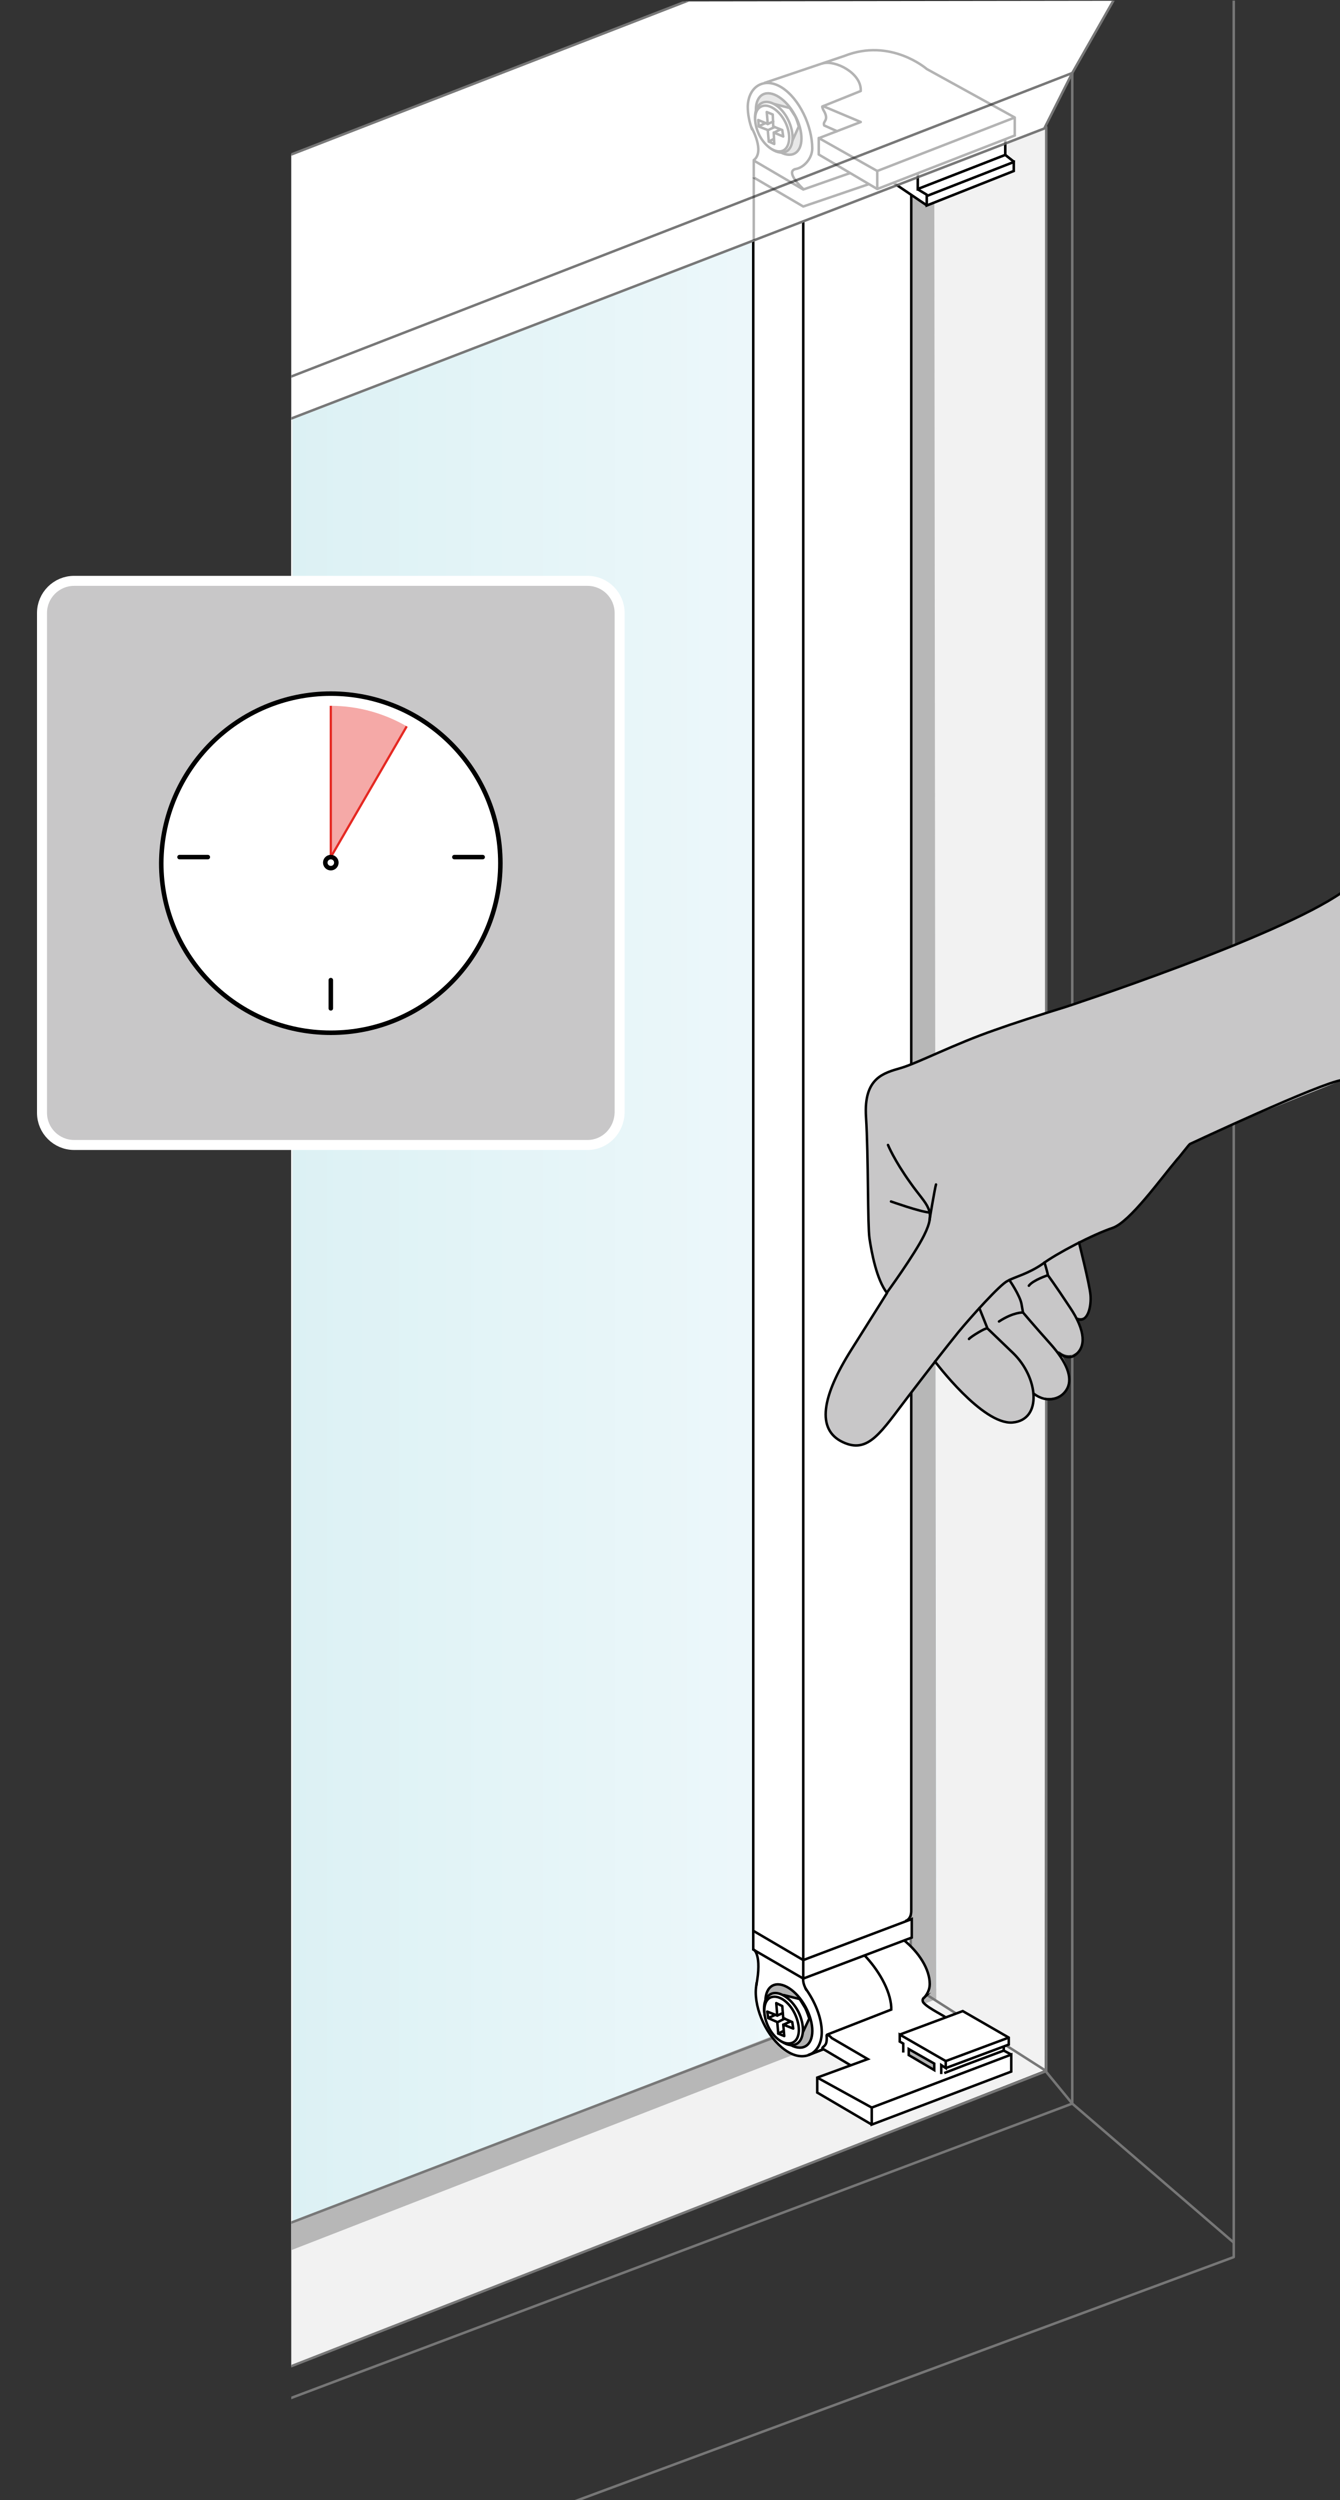 <?xml version="1.0" encoding="UTF-8"?>
<svg xmlns="http://www.w3.org/2000/svg" width="268" height="500" version="1.1" xmlns:xlink="http://www.w3.org/1999/xlink" viewBox="0 0 268 500">
  <rect x="0" y="0" width="268" height="500" fill="#333333" stroke="none"/>
  <defs>
    <style>
      .cls-1, .cls-2, .cls-3, .cls-4, .cls-5, .cls-6, .cls-7, .cls-8, .cls-9, .cls-10, .cls-11, .cls-12 {
        fill: none;
      }

      .cls-1, .cls-2, .cls-3, .cls-13, .cls-7, .cls-9, .cls-14, .cls-15, .cls-10, .cls-16, .cls-12, .cls-17 {
        stroke-width: .5px;
      }

      .cls-1, .cls-3, .cls-4, .cls-13, .cls-5, .cls-9, .cls-16, .cls-12, .cls-17 {
        stroke: #000;
      }

      .cls-1, .cls-16, .cls-11, .cls-17 {
        stroke-miterlimit: 10;
      }

      .cls-2 {
        stroke: #020303;
      }

      .cls-2, .cls-3, .cls-4, .cls-13, .cls-5, .cls-7, .cls-8, .cls-9, .cls-14, .cls-15, .cls-10, .cls-12 {
        stroke-linejoin: round;
      }

      .cls-2, .cls-4, .cls-13, .cls-5, .cls-14, .cls-15, .cls-10, .cls-12 {
        stroke-linecap: round;
      }

      .cls-18 {
        clip-path: url(#clippath-6);
      }

      .cls-19 {
        clip-path: url(#clippath-4);
      }

      .cls-3 {
        isolation: isolate;
      }

      .cls-3, .cls-20 {
        opacity: .3;
      }

      .cls-4 {
        stroke-width: .905px;
      }

      .cls-21, .cls-13, .cls-14, .cls-16 {
        fill: #fff;
      }

      .cls-22, .cls-23 {
        fill: #c8c7c8;
      }

      .cls-24 {
        opacity: .4;
      }

      .cls-5 {
        stroke-width: .5px;
      }

      .cls-7, .cls-14, .cls-10 {
        stroke: #777;
      }

      .cls-8 {
        stroke: #e52822;
        stroke-width: .452px;
      }

      .cls-25 {
        fill: #b2b2b2;
      }

      .cls-26 {
        clip-path: url(#clippath-1);
      }

      .cls-27 {
        fill: #f2f2f2;
      }

      .cls-28 {
        clip-path: url(#clippath-5);
      }

      .cls-15 {
        fill: url(#Unbenannter_Verlauf);
        stroke: #f2f2f2;
      }

      .cls-29 {
        fill: #e52822;
      }

      .cls-30 {
        clip-path: url(#clippath-3);
      }

      .cls-11 {
        stroke: #b7b7b7;
        stroke-width: 5px;
      }

      .cls-31 {
        fill: #000100;
      }

      .cls-23 {
        stroke: #fff;
        stroke-linejoin: bevel;
        stroke-width: 2px;
      }

      .cls-32 {
        clip-path: url(#clippath-2);
      }

      .cls-17 {
        fill: #b4b4b4;
      }

      .cls-33 {
        clip-path: url(#clippath);
      }
    </style>
    <clipPath id="clippath">
      <polygon class="cls-6" points="326.25 500 58.25 500.4 58.25 .4 326.25 0 326.25 500"/>
    </clipPath>
    <clipPath id="clippath-1">
      <polygon class="cls-6" points="326.25 500 58.25 500.4 58.25 .4 326.25 0 326.25 500"/>
    </clipPath>
    <linearGradient id="Unbenannter_Verlauf" data-name="Unbenannter Verlauf" x1="58.25" y1="260.7" x2="187.65" y2="260.7" gradientTransform="translate(0 500) scale(1 -1)" gradientUnits="userSpaceOnUse">
      <stop offset="0" stop-color="#dcf1f4"/>
      <stop offset="1" stop-color="#f3fafd"/>
    </linearGradient>
    <clipPath id="clippath-2">
      <polygon class="cls-6" points="326.25 500 58.25 500.4 58.25 .4 326.25 0 326.25 500"/>
    </clipPath>
    <clipPath id="clippath-3">
      <polygon class="cls-6" points="326.25 500 58.25 500.4 58.25 .4 326.25 0 326.25 500"/>
    </clipPath>
    <clipPath id="clippath-4">
      <rect class="cls-6" x="58.25" y=".3" width="176.648" height="499.7"/>
    </clipPath>
    <clipPath id="clippath-5">
      <rect class="cls-6" x="66.163" y="141.158" width="15.183" height="30.255"/>
    </clipPath>
    <clipPath id="clippath-6">
      <rect class="cls-6" x="66.163" y="141.158" width="15.183" height="30.255"/>
    </clipPath>
  </defs>
  <!-- Generator: Adobe Illustrator 28.6.0, SVG Export Plug-In . SVG Version: 1.2.0 Build 709)  -->
  <g>
    <g id="Ebene_1">
      <g>
        <g>
          <g class="cls-33">
            <g>
              <path class="cls-31" d="M86.35,438.8"/>
              <path class="cls-31" d="M86.35,438.4"/>
            </g>
          </g>
          <g class="cls-26">
            <g>
              <polygon class="cls-27" points="208.95 414 209.25 25.4 58.25 83.7 57.55 473.5 208.95 414"/>
              <polygon class="cls-15" points="186.95 34.1 187.65 397.8 58.25 444.5 58.25 83.7 186.95 34.1"/>
              <polyline class="cls-11" points="43.95 452.9 184.75 398.1 184.35 24.9"/>
              <polyline class="cls-10" points="49.65 447.8 175.35 399.6 182.15 396.9"/>
              <polyline class="cls-10" points="57.55 473.5 209.25 414.2 209.25 25.4"/>
              <polyline class="cls-10" points="246.75 -39.2 246.75 451.4 108.05 502.8"/>
              <polyline class="cls-10" points="214.45 14.6 214.45 420.7 52.85 481.6"/>
              <g>
                <polyline class="cls-7" points="246.75 448.5 214.45 420.7 208.95 414 182.15 396.9 182.15 32.5"/>
                <g>
                  <path d="M179.65,389.6"/>
                  <path d="M182.45,389.6"/>
                </g>
                <g>
                  <path class="cls-31" d="M330.35,438.8"/>
                  <path class="cls-31" d="M330.35,438.4"/>
                </g>
                <path class="cls-10" d="M95.35-41.5"/>
                <g>
                  <path class="cls-21" d="M150.55,386.4v3.7h0l1.1,1.6c0,1.5-.9,5.3-.7,6.9,0,1.3.3,2.7.7,4.1-.3.1,2.6,5.2,2.8,5.1,1,1.3,2,2.4,3.6,3.1.5.2.9.4,1.4.4,2.9.6,4.5-1.6,5-1.3l5.6,3-6.6,2.5v3l10.9,6.4,27.8-10.5v-3.4h0l-1.5-.8h0v-.9l1-.4v-1.4l-9.3-5.1-3.5,1.3v-.1c-.5-.4-4.4-2.3-4.5-3.2,0-.2.1-.4.1-.5l.3-.3s-.1.1-.2.1l-.1.1h0l.1-.1c.6-.7,1.2-1.4,1.2-2.5v-.9c-.2-1.7-.8-3.3-2-5-.4-.7-1.5-1.8-1.5-1.8l-1.6-1.5,1.7-.6-.1-3.5V39.2l3.1,2,17.4-6.9s-.3.2,0-2c0,0-1.7-1.1-1.6-1.6.2-2.2,0-2.7,0-2.7l1.8-.7v-3.6l-17.6-9.7s-6.7-6.5-16.3-3.1c-2.1.7-15.3,5.7-15.3,5.7-4.8,1.2-4.6,6.8-3.4,9.1,2.9,5.7.4,6.8.4,6.8l-.2,353.9ZM150.65,39h0"/>
                  <line class="cls-1" x1="164.75" y1="409.8" x2="161.65" y2="411"/>
                  <path class="cls-1" d="M161.05,397.6c1.9,2.6,3.3,5.9,3.3,8.8,0,4-3.1,6.1-6.7,4-3.6-2.1-6.5-7.5-6.5-12,0-.7.1-1.3.2-1.9"/>
                  <polygon class="cls-1" points="174.35 424.9 174.35 421.5 202.25 410.9 202.25 414.3 174.35 424.9"/>
                  <line class="cls-1" x1="163.45" y1="415.5" x2="174.35" y2="421.5"/>
                  <path class="cls-1" d="M189.05,403.4c-.5-.4-4.4-2.3-4.5-3.2-.1-.4.2-.7.4-.8l-.3.3c.7-.7,1.3-1.7,1.3-2.9,0-3-2.2-6.4-5.2-8.8"/>
                  <line class="cls-1" x1="201.75" y1="407.5" x2="189.15" y2="412.2"/>
                  <polyline class="cls-1" points="179.95 406.9 192.55 402.2 201.75 407.5 201.75 408.9 189.15 413.6"/>
                  <polyline class="cls-1" points="188.25 414.8 188.25 414.8 188.25 413 188.25 413 189.15 413.6 189.15 412.2 179.95 406.9 179.95 408.3 180.65 408.7 180.65 408.7 180.65 410.5"/>
                  <polygon class="cls-17" points="186.85 414 186.85 412.7 181.75 409.8 181.75 411 186.85 414"/>
                  <polyline class="cls-1" points="200.75 410.1 193.25 412.9 188.85 414.6"/>
                  <polygon class="cls-1" points="160.65 395.7 160.65 392 182.35 383.8 182.35 387.5 160.65 395.7"/>
                  <polyline class="cls-1" points="150.75 386.2 160.65 392 160.65 37.9"/>
                  <path class="cls-1" d="M161.35,398.1c-.9-1.5-.7-2.4-.7-2.4l-10-5.8V35.5"/>
                  <path class="cls-1" d="M150.75,389.9s1.7,1,.5,7.2"/>
                  <polyline class="cls-1" points="200.75 409.2 200.75 410 200.75 410.1 202.25 410.9"/>
                  <line class="cls-1" x1="161.65" y1="411" x2="164.75" y2="409.8"/>
                  <path class="cls-1" d="M170.05,413l-5.4-3.2c-.5-.3.2-.4.5-1,.2-.4.2-.9.2-1.3,0-.2-.1-.5.1-.6l12.8-5h0v-.5c-.2-3.5-2.7-7.6-5.4-10.4"/>
                  <path class="cls-1" d="M174.35,424.9l-10.9-6.4v-3l10.1-3.7-7.2-4.2c-.2-.2-.6-.7-.9-.5"/>
                  <g>
                    <path class="cls-1" d="M175.45,34.2l27.5-10.7v3.6"/>
                    <path class="cls-1" d="M175.45,37.8v-3.6l-11.7-6.6v3.3l11.7,6.9s27-10.5,27.5-10.7"/>
                  </g>
                  <path class="cls-1" d="M181.05,384.2c1.3-.4,1.2-2.1,1.2-2.1h0V39.1"/>
                  <polyline class="cls-1" points="170.05 34.6 160.65 37.9 150.75 32.1 150.75 35.5 160.65 41.3 173.85 36.8"/>
                  <path class="cls-1" d="M150.45,26c-.6-1.6-.9-3.2-.9-4.7.1-4,3.3-6,6.8-3.8s6.1,7.7,6.1,12.2c0,1.9-1.6,3.8-3.3,4.1-.2,0-.6.2-.7.5-.2.6.4,1.8,2.2,3.5"/>
                  <path class="cls-17" d="M151.45,21.9c.1-2.7,2.2-4,4.5-2.5s4.2,5.2,4.1,8.2c-.1,3-2.7,4.2-4.4,2.8-2.2-1.8-4.3-5.5-4.2-8.5Z"/>
                  <path class="cls-1" d="M172.15,24.4l-8.3,3.2"/>
                  <path class="cls-1" d="M202.95,23.5l-17.6-9.7s-7.2-6.3-16.5-2.6l-16,5.4"/>
                  <line class="cls-1" x1="172.15" y1="24.4" x2="164.55" y2="21.2"/>
                  <path class="cls-1" d="M164.45,12.7c2.5-.8,7.9,1.9,7.7,5.5l-7.7,3.1s0,.4.4,1c1,1.9-.4,1.9,0,2.8l2.7,1.2"/>
                  <path class="cls-1" d="M150.25,25.4s2.9,5,.4,6.7"/>
                  <g>
                    <path class="cls-16" d="M149.65,25"/>
                    <path class="cls-16" d="M151.25,28.5"/>
                  </g>
                  <line class="cls-1" x1="201.05" y1="28" x2="201.05" y2="30.9"/>
                  <path class="cls-1" d="M185.35,41.1v-1.9l17.4-6.8v1.8l-17.4,6.9Z"/>
                  <polyline class="cls-1" points="183.55 34.6 183.55 37.8 201.25 30.9"/>
                  <line class="cls-1" x1="202.85" y1="32.4" x2="200.95" y2="30.9"/>
                  <line class="cls-1" x1="185.45" y1="39" x2="183.45" y2="37.8"/>
                  <line class="cls-1" x1="185.25" y1="41" x2="178.75" y2="36.6"/>
                </g>
                <g>
                  <g>
                    <ellipse class="cls-25" cx="157.774" cy="403.188" rx="3.8" ry="6.9" transform="translate(-173.24 124.113) rotate(-28.495)"/>
                    <ellipse class="cls-5" cx="157.774" cy="403.188" rx="3.8" ry="6.9" transform="translate(-173.24 124.113) rotate(-28.495)"/>
                  </g>
                  <g>
                    <g>
                      <g>
                        <path class="cls-13" d="M160.35,400"/>
                        <path class="cls-13" d="M161.95,403.5"/>
                      </g>
                      <path class="cls-13" d="M156.75,399l3.2.8s.8,1.3,1.1,1.8c.4.8.8,2.1.8,2.1l-1.4,3"/>
                    </g>
                    <path class="cls-13" d="M159.25,408.8c-1.6.8-4.1-.8-5.5-3.5-1.4-2.8-1.2-5.7.4-6.5,1.6-.8,4.1.8,5.5,3.5,1.4,2.8,1.2,5.7-.4,6.5Z"/>
                    <path class="cls-13" d="M154.05,399.5c1.5-.7,3.7.7,4.9,3.2s1.1,5.1-.4,5.8c-1.5.7-3.7-.7-4.9-3.2s-1-5.1.4-5.8Z"/>
                    <polygon class="cls-13" points="153.65 403.6 155.45 404.4 155.65 406.7 156.85 407.2 156.65 404.9 158.65 405.7 158.45 404.4 156.65 403.6 156.45 401.2 155.25 400.6 155.45 403.1 153.45 402.3 153.65 403.6"/>
                    <line class="cls-12" x1="158.05" y1="404.3" x2="156.75" y2="404.9"/>
                    <line class="cls-12" x1="156.95" y1="403.7" x2="155.55" y2="404.4"/>
                    <line class="cls-12" x1="156.55" y1="402.6" x2="155.45" y2="403.1"/>
                    <line class="cls-12" x1="154.95" y1="403" x2="153.65" y2="403.6"/>
                    <line class="cls-12" x1="156.65" y1="406.2" x2="155.65" y2="406.7"/>
                  </g>
                </g>
              </g>
            </g>
          </g>
          <g class="cls-32">
            <polyline class="cls-14" points="58.25 83.7 208.85 25.7 214.45 14.6 246.75 -42.2 58.25 30.9"/>
          </g>
          <g class="cls-30">
            <line class="cls-10" x1="58.25" y1="75.3" x2="214.45" y2="14.6"/>
          </g>
        </g>
        <g class="cls-20">
          <path class="cls-9" d="M160.65,37.9"/>
          <path class="cls-9" d="M150.75,35.5"/>
          <g>
            <path class="cls-12" d="M175.45,34.2l27.5-10.7v3.6"/>
            <path class="cls-12" d="M175.45,37.8v-3.6l-11.7-6.6v3.3l11.7,6.9s27-10.5,27.5-10.7"/>
          </g>
          <path class="cls-9" d="M182.25,39"/>
          <polyline class="cls-9" points="170.05 34.6 160.65 37.9 150.75 32.1 150.75 35.5 160.65 41.3 173.85 36.8"/>
          <path class="cls-9" d="M150.45,26c-.6-1.6-.9-3.2-.9-4.7.1-4,3.3-6,6.8-3.8s6.1,7.7,6.1,12.2c0,1.9-1.6,3.8-3.3,4.1-.2,0-.6.2-.7.5-.2.6.4,1.8,2.2,3.5"/>
          <path class="cls-12" d="M172.15,24.4l-8.3,3.2"/>
          <path class="cls-9" d="M202.95,23.5l-17.6-9.7s-7.2-6.3-16.5-2.6l-16,5.4"/>
          <line class="cls-9" x1="172.15" y1="24.4" x2="164.55" y2="21.2"/>
          <path class="cls-9" d="M164.45,12.7c2.5-.8,7.9,1.9,7.7,5.5l-7.7,3.1s0,.4.4,1c1,1.9-.4,1.9,0,2.8l2.7,1.2"/>
          <path class="cls-9" d="M150.25,25.4s2.9,5,.4,6.7"/>
          <line class="cls-9" x1="201.05" y1="28" x2="201.05" y2="30.9"/>
          <path class="cls-12" d="M185.35,41.1v-1.9l17.4-6.8v1.8l-17.4,6.9Z"/>
          <polyline class="cls-9" points="183.55 34.6 183.55 37.8 201.25 30.9"/>
          <line class="cls-9" x1="202.85" y1="32.4" x2="200.95" y2="30.9"/>
          <line class="cls-9" x1="185.45" y1="39" x2="183.45" y2="37.8"/>
          <line class="cls-9" x1="185.25" y1="41" x2="178.75" y2="36.6"/>
        </g>
        <line class="cls-3" x1="150.75" y1="35.5" x2="150.75" y2="48"/>
        <g class="cls-19">
          <g class="cls-20">
            <g>
              <ellipse class="cls-25" cx="155.735" cy="24.803" rx="3.7" ry="6.7" transform="translate(7.033 77.303) rotate(-28.495)"/>
              <ellipse class="cls-5" cx="155.735" cy="24.803" rx="3.7" ry="6.7" transform="translate(7.033 77.303) rotate(-28.495)"/>
            </g>
            <g>
              <g>
                <g>
                  <path class="cls-13" d="M158.35,21.7"/>
                  <path class="cls-13" d="M159.85,25.1"/>
                </g>
                <path class="cls-13" d="M154.85,20.8l3.1.8s.8,1.2,1.1,1.7c.4.8.7,2,.7,2l-1.3,2.9"/>
              </g>
              <path class="cls-13" d="M157.25,30.3c-1.6.8-4-.7-5.3-3.4-1.4-2.7-1.2-5.5.4-6.3,1.6-.8,4,.7,5.3,3.4,1.3,2.7,1.1,5.5-.4,6.3Z"/>
              <path class="cls-13" d="M152.25,21.3c1.4-.7,3.6.7,4.8,3.1s1,5-.4,5.7c-1.4.7-3.6-.7-4.8-3.1-1.2-2.5-1.1-5.0.4-5.7Z"/>
              <polygon class="cls-13" points="151.75 25.3 153.55 26 153.75 28.3 154.85 28.8 154.75 26.5 156.65 27.3 156.45 26 154.65 25.3 154.55 22.9 153.35 22.4 153.55 24.8 151.65 24 151.75 25.3"/>
              <line class="cls-12" x1="156.05" y1="25.9" x2="154.85" y2="26.5"/>
              <line class="cls-12" x1="154.95" y1="25.4" x2="153.65" y2="26"/>
              <line class="cls-12" x1="154.65" y1="24.3" x2="153.55" y2="24.8"/>
              <line class="cls-12" x1="153.15" y1="24.6" x2="151.85" y2="25.2"/>
              <line class="cls-12" x1="154.75" y1="27.8" x2="153.75" y2="28.3"/>
            </g>
          </g>
        </g>
        <g>
          <path class="cls-22" d="M268.4,178.457c-15.405,9.791-55.2,22.829-55.2,22.829-5.6,1.7-10.5,3.3-14.1,4.6-8.1,2.9-15.5,6.7-18.8,7.6-3.4,1-7.5,1.9-7,9.8s.3,21.7.7,24.3c.3,2.7,1.4,8.1,3.5,10.9,0,0-1.1,1.8-7.1,11.3s-7,16-1.8,18.5c5.1,2.6,7.6-1.9,13.3-9.3,2.4-3.1,4-5.2,5.3-6.9,0,0,2.6,3.8,6.2,7.1,4.5,4.2,8.2,6.6,12,3.9.7-.6,1.7-2,1.4-4.6,0,0,3,2.5,6.1-.1,3-2.6-1.2-8.3-1.2-8.3,0,0,1.6,1.8,3.6.4,3.2-2.2-.1-7.1.2-7,2.3.8,2.9-2.8,2.7-4.4-.3-3.4-2.3-10.8-2.3-10.8,2.5-1.2,5-2.4,6.8-3,3.4-1.2,11.3-11.8,14.8-16,5.528-3.51,30.6-12.983,30.9-13.283"/>
          <path class="cls-2" d="M268.4,216.003c-4.257.536-30.4,12.783-30.4,12.783-.3.2-2,2.5-2.5,3-3.4,4-9.5,12.6-13,13.8-3.9,1.3-11.2,5.1-14,7.2-2.9,2-5.6,2.6-7,3.4-1.5.7-7.4,7.3-9.8,10.2-3.2,4-4.3,5.4-9.9,12.7-5.6,7.3-8.1,11.8-13.3,9.3s-4.2-9,1.8-18.5,7.1-11.3,7.1-11.3c-2.1-2.7-3.1-8.2-3.5-10.9-.4-2.6-.2-16.4-.7-24.3s3.6-8.8,7-9.8,10.7-4.8,18.8-7.6c3.6-1.3,8.6-2.9,14.1-4.6,0,0,42.325-13.874,55.3-22.929"/>
          <path class="cls-2" d="M177.4,258.487s5.4-7.4,7.4-11.4c2.6-5.2.6-5.8-2.7-10.5-3.3-4.6-4.5-7.6-4.5-7.6"/>
          <path class="cls-2" d="M178.2,240.287s5.9,2.1,7.7,2.2"/>
          <path class="cls-2" d="M187,272.287s9.5,12.7,15.5,12.2c6-.5,5.2-9,.1-13.9l-5.1-4.9-1.628-4.07"/>
          <path class="cls-2" d="M197.4,265.687c-.2-.2-3.2,1.6-3.6,2.1"/>
          <path class="cls-2" d="M201.871,255.992s2.128,3.094,2.428,4.794l.3,1.7s2.1,2.5,5.5,6.3c3.3,3.7,4.4,6.7,3.4,8.8s-3.9,3.3-6.8,1.1"/>
          <path class="cls-2" d="M204.6,262.487s-1.9-.1-4.8,1.8"/>
          <path class="cls-2" d="M208.9,252.487s.676,2.205.676,2.55c0,0,1.324,1.75,4.424,6.45,3.1,4.6,3.3,8,.9,9.6-1.1.7-2.3.2-3.3-.6"/>
          <path class="cls-2" d="M209.575,255.037s-2.956.961-3.802,2.097"/>
          <path class="cls-2" d="M215.8,248.487s2.1,8.3,2.3,10.5c.2,2.2-.5,5.7-2.7,4.8"/>
          <path class="cls-2" d="M185.9,243.987s1.1-6.5,1.3-7.1"/>
        </g>
      </g>
      <g id="Layer_2-2" data-name="Layer_2">
        <g>
          <path class="cls-23" d="M117.499,228.987H14.828c-3.546,0-6.428-2.881-6.428-6.428v-99.966c0-3.546,2.881-6.428,6.428-6.428h102.671c3.546,0,6.428,2.881,6.428,6.428v99.966c-.111,3.546-2.881,6.428-6.428,6.428"/>
          <g>
            <path class="cls-21" d="M100.075,172.52c0,18.729-15.183,33.912-33.912,33.912s-33.912-15.183-33.912-33.912,15.183-33.912,33.912-33.912c18.729.111,33.912,15.183,33.912,33.912"/>
            <path class="cls-4" d="M66.163,138.719c18.729,0,33.912,15.183,33.912,33.912s-15.183,33.912-33.912,33.912-33.912-15.183-33.912-33.912c.111-18.729,15.294-33.912,33.912-33.912Z"/>
            <line class="cls-4" x1="41.561" y1="171.412" x2="35.909" y2="171.412"/>
            <line class="cls-4" x1="96.529" y1="171.412" x2="90.877" y2="171.412"/>
            <g>
              <g class="cls-24">
                <g class="cls-28">
                  <g class="cls-18">
                    <path class="cls-29" d="M81.346,145.258c-4.433-2.549-9.642-4.1-15.183-4.1v30.255l15.183-26.154Z"/>
                  </g>
                </g>
              </g>
              <line class="cls-4" x1="66.163" y1="196.015" x2="66.163" y2="201.667"/>
              <polyline class="cls-8" points="66.163 141.158 66.163 171.412 81.346 145.258"/>
              <circle class="cls-4" cx="66.163" cy="172.52" r="1.108"/>
            </g>
          </g>
        </g>
      </g>
    </g>
  </g>
</svg>